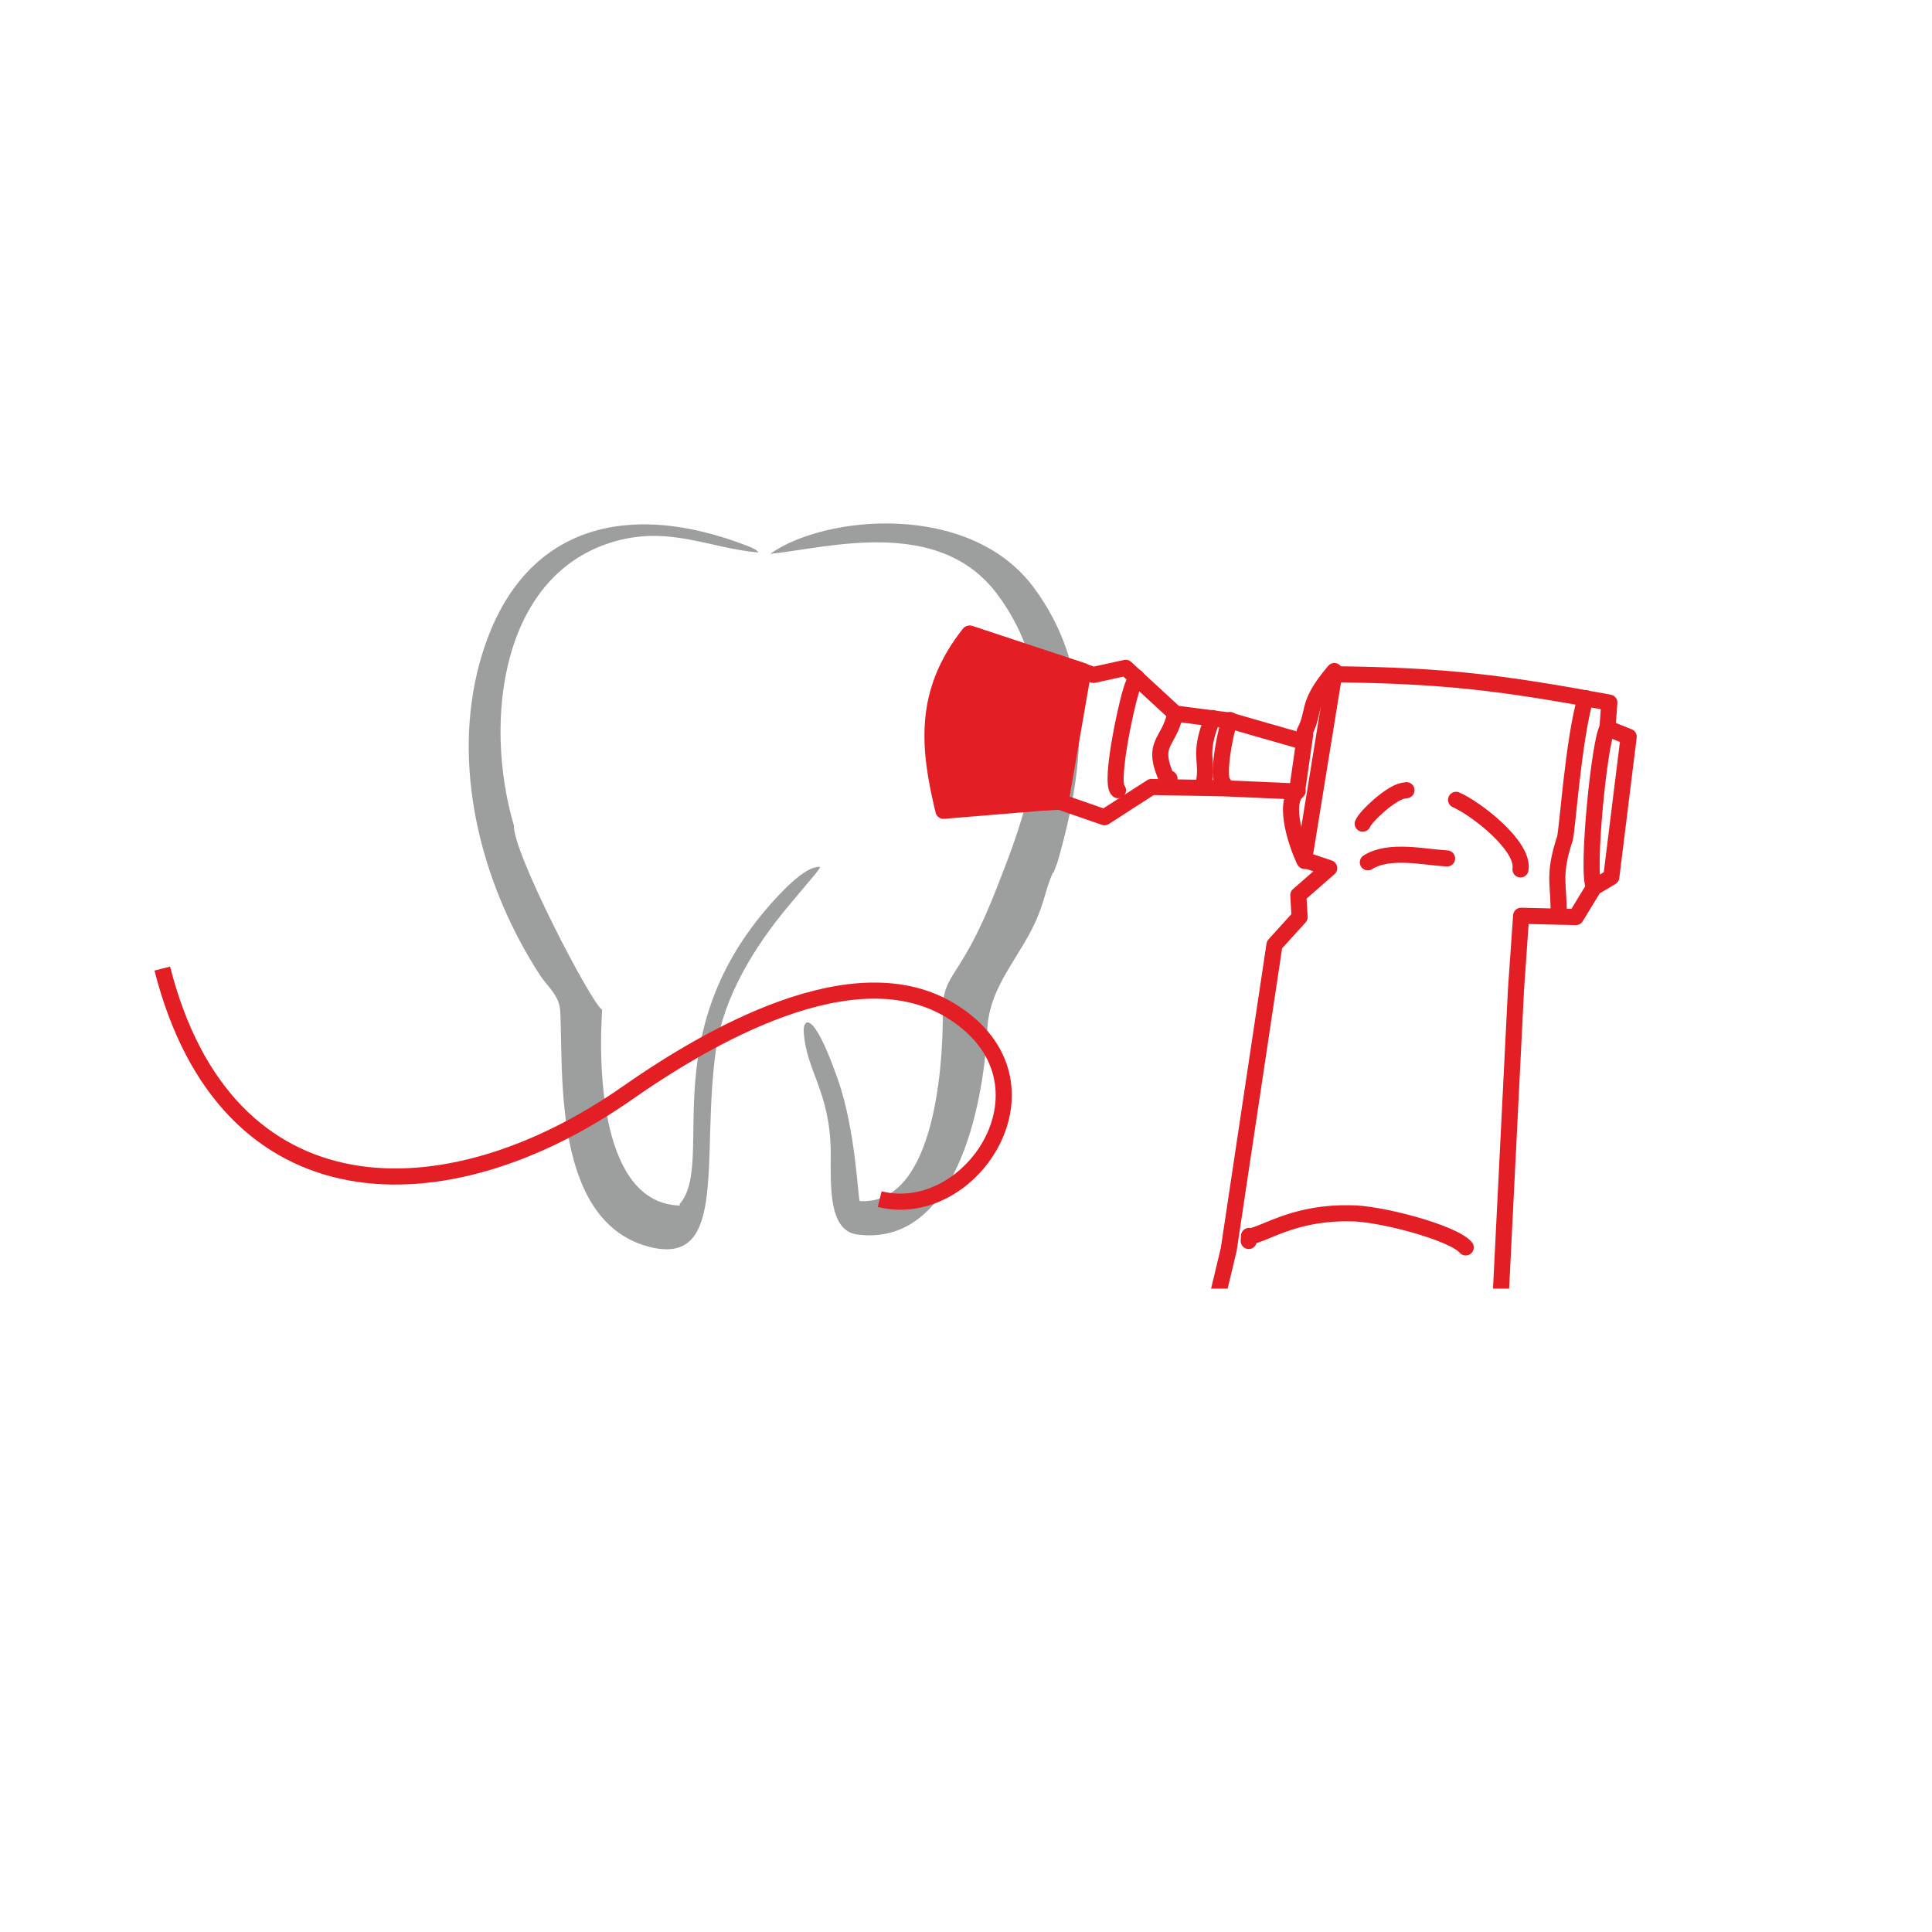 <?xml version="1.0" encoding="UTF-8"?> <svg xmlns="http://www.w3.org/2000/svg" xmlns:xlink="http://www.w3.org/1999/xlink" xml:space="preserve" width="30mm" height="30mm" style="shape-rendering:geometricPrecision; text-rendering:geometricPrecision; image-rendering:optimizeQuality; fill-rule:evenodd; clip-rule:evenodd" viewBox="0 0 3000 3000"> <defs> <style type="text/css"> .str1 {stroke:white;stroke-width:20} .str2 {stroke:#E31E24;stroke-width:25} .str0 {stroke:#E31E24;stroke-width:25;stroke-linecap:round;stroke-linejoin:round} .fil2 {fill:none} .fil1 {fill:#9D9E9E} .fil3 {fill:#E31E24} .fil4 {fill:white} .fil0 {fill:#FEFEFE} </style> </defs> <g id="Слой_x0020_1">  <rect class="fil0" width="3000" height="3000"></rect> <g id="_373094608"> <path class="fil1" d="M1056 1872c-123,-3 -127,-212 -121,-304 -17,-10 -139,-245 -137,-286 -48,-163 -20,-393 159,-442 84,-23 144,11 221,18 -6,-5 1,-2 -14,-9 -195,-77 -368,-32 -423,195 -38,160 10,336 98,471 12,18 30,31 31,56 5,94 -13,330 142,366 119,27 76,-143 100,-309 12,-81 60,-159 113,-222 39,-47 54,-62 46,-60 -6,1 -19,1 -54,36 -210,214 -103,422 -162,488l0 0z"></path> <path class="fil1" d="M1636 1355l6 -16c46,-159 55,-303 -37,-427 -100,-134 -325,-112 -409,-52 89,-9 261,-59 352,62 96,128 70,274 14,420 -20,52 -38,100 -68,149 -16,27 -30,40 -30,76 1,106 -18,305 -129,298 -3,-5 -6,-109 -34,-189 -40,-114 -54,-91 -53,-75 3,61 41,93 42,188 0,52 -4,123 42,128 150,19 195,-195 201,-318 3,-71 56,-117 80,-180 9,-22 12,-42 22,-64l0 0z"></path> </g> <g id="_326867552"> <path class="fil2 str0" d="M1506 984l192 64 50 -11 77 71 85 11 115 33 -11 77 -115 -5 -111 -2 -73 47 -69 -24 -174 7c-10,-152 -25,-134 33,-267z"></path> <path class="fil2 str0" d="M2073 1047c170,2 259,13 426,44l-3 40 33 13 -27 218 -27 16 -28 46 -85 -2 -8 115 -23 461 -4 121 -157 -16 -140 40 -199 119 77 -322 71 -473 39 -43 -2 -34 48 -42 -39 -13 47 -290z"></path> <path class="fil3 str0" d="M1506 984l176 58 -35 202 -182 15c-24,-99 -32,-184 40,-275z"></path> <path class="fil2 str0" d="M2184 1227l-6 1c-19,4 -57,39 -62,51"></path> <path class="fil2 str0" d="M2261 1242c30,13 106,71 100,108"></path> <path class="fil2 str0" d="M2462 1084c-19,65 -28,203 -32,218 -20,60 -8,74 -10,121"></path> <path class="fil2 str0" d="M2496 1131c-12,16 -33,224 -21,246"></path> <path class="fil2 str0" d="M1910 1118l-3 9c-5,15 -17,76 -8,89 2,2 1,0 1,6"></path> <path class="fil2 str0" d="M1883 1115c-24,59 -6,65 -14,102 0,0 1,3 0,5"></path> <path class="fil2 str0" d="M1765 1052l-5 10c-8,16 -38,153 -24,165"></path> <path class="fil2 str0" d="M1825 1108c-10,48 -40,44 -11,106 0,-1 1,-3 2,-5"></path> <path class="fil2 str0" d="M2073 1047l-1 -5c-45,53 -29,61 -46,94 1,8 1,2 -1,15"></path> <path class="fil2 str0" d="M2015 1228c-24,19 0,88 11,109"></path> <path class="fil2 str0" d="M2124 1339c33,-21 87,-8 123,-6"></path> <path class="fil2 str0" d="M1939 1927c1,-14 0,-5 1,-7 23,-3 64,-34 143,-36l12 0c45,-1 162,30 181,53"></path> </g> <rect class="fil4 str1" x="1684" y="2011" width="688" height="423"></rect> <path class="fil2 str2" d="M1366 1862c144,36 286,-182 113,-291 -152,-96 -383,41 -506,127 -281,196 -622,196 -721,-194"></path> </g> </svg> 